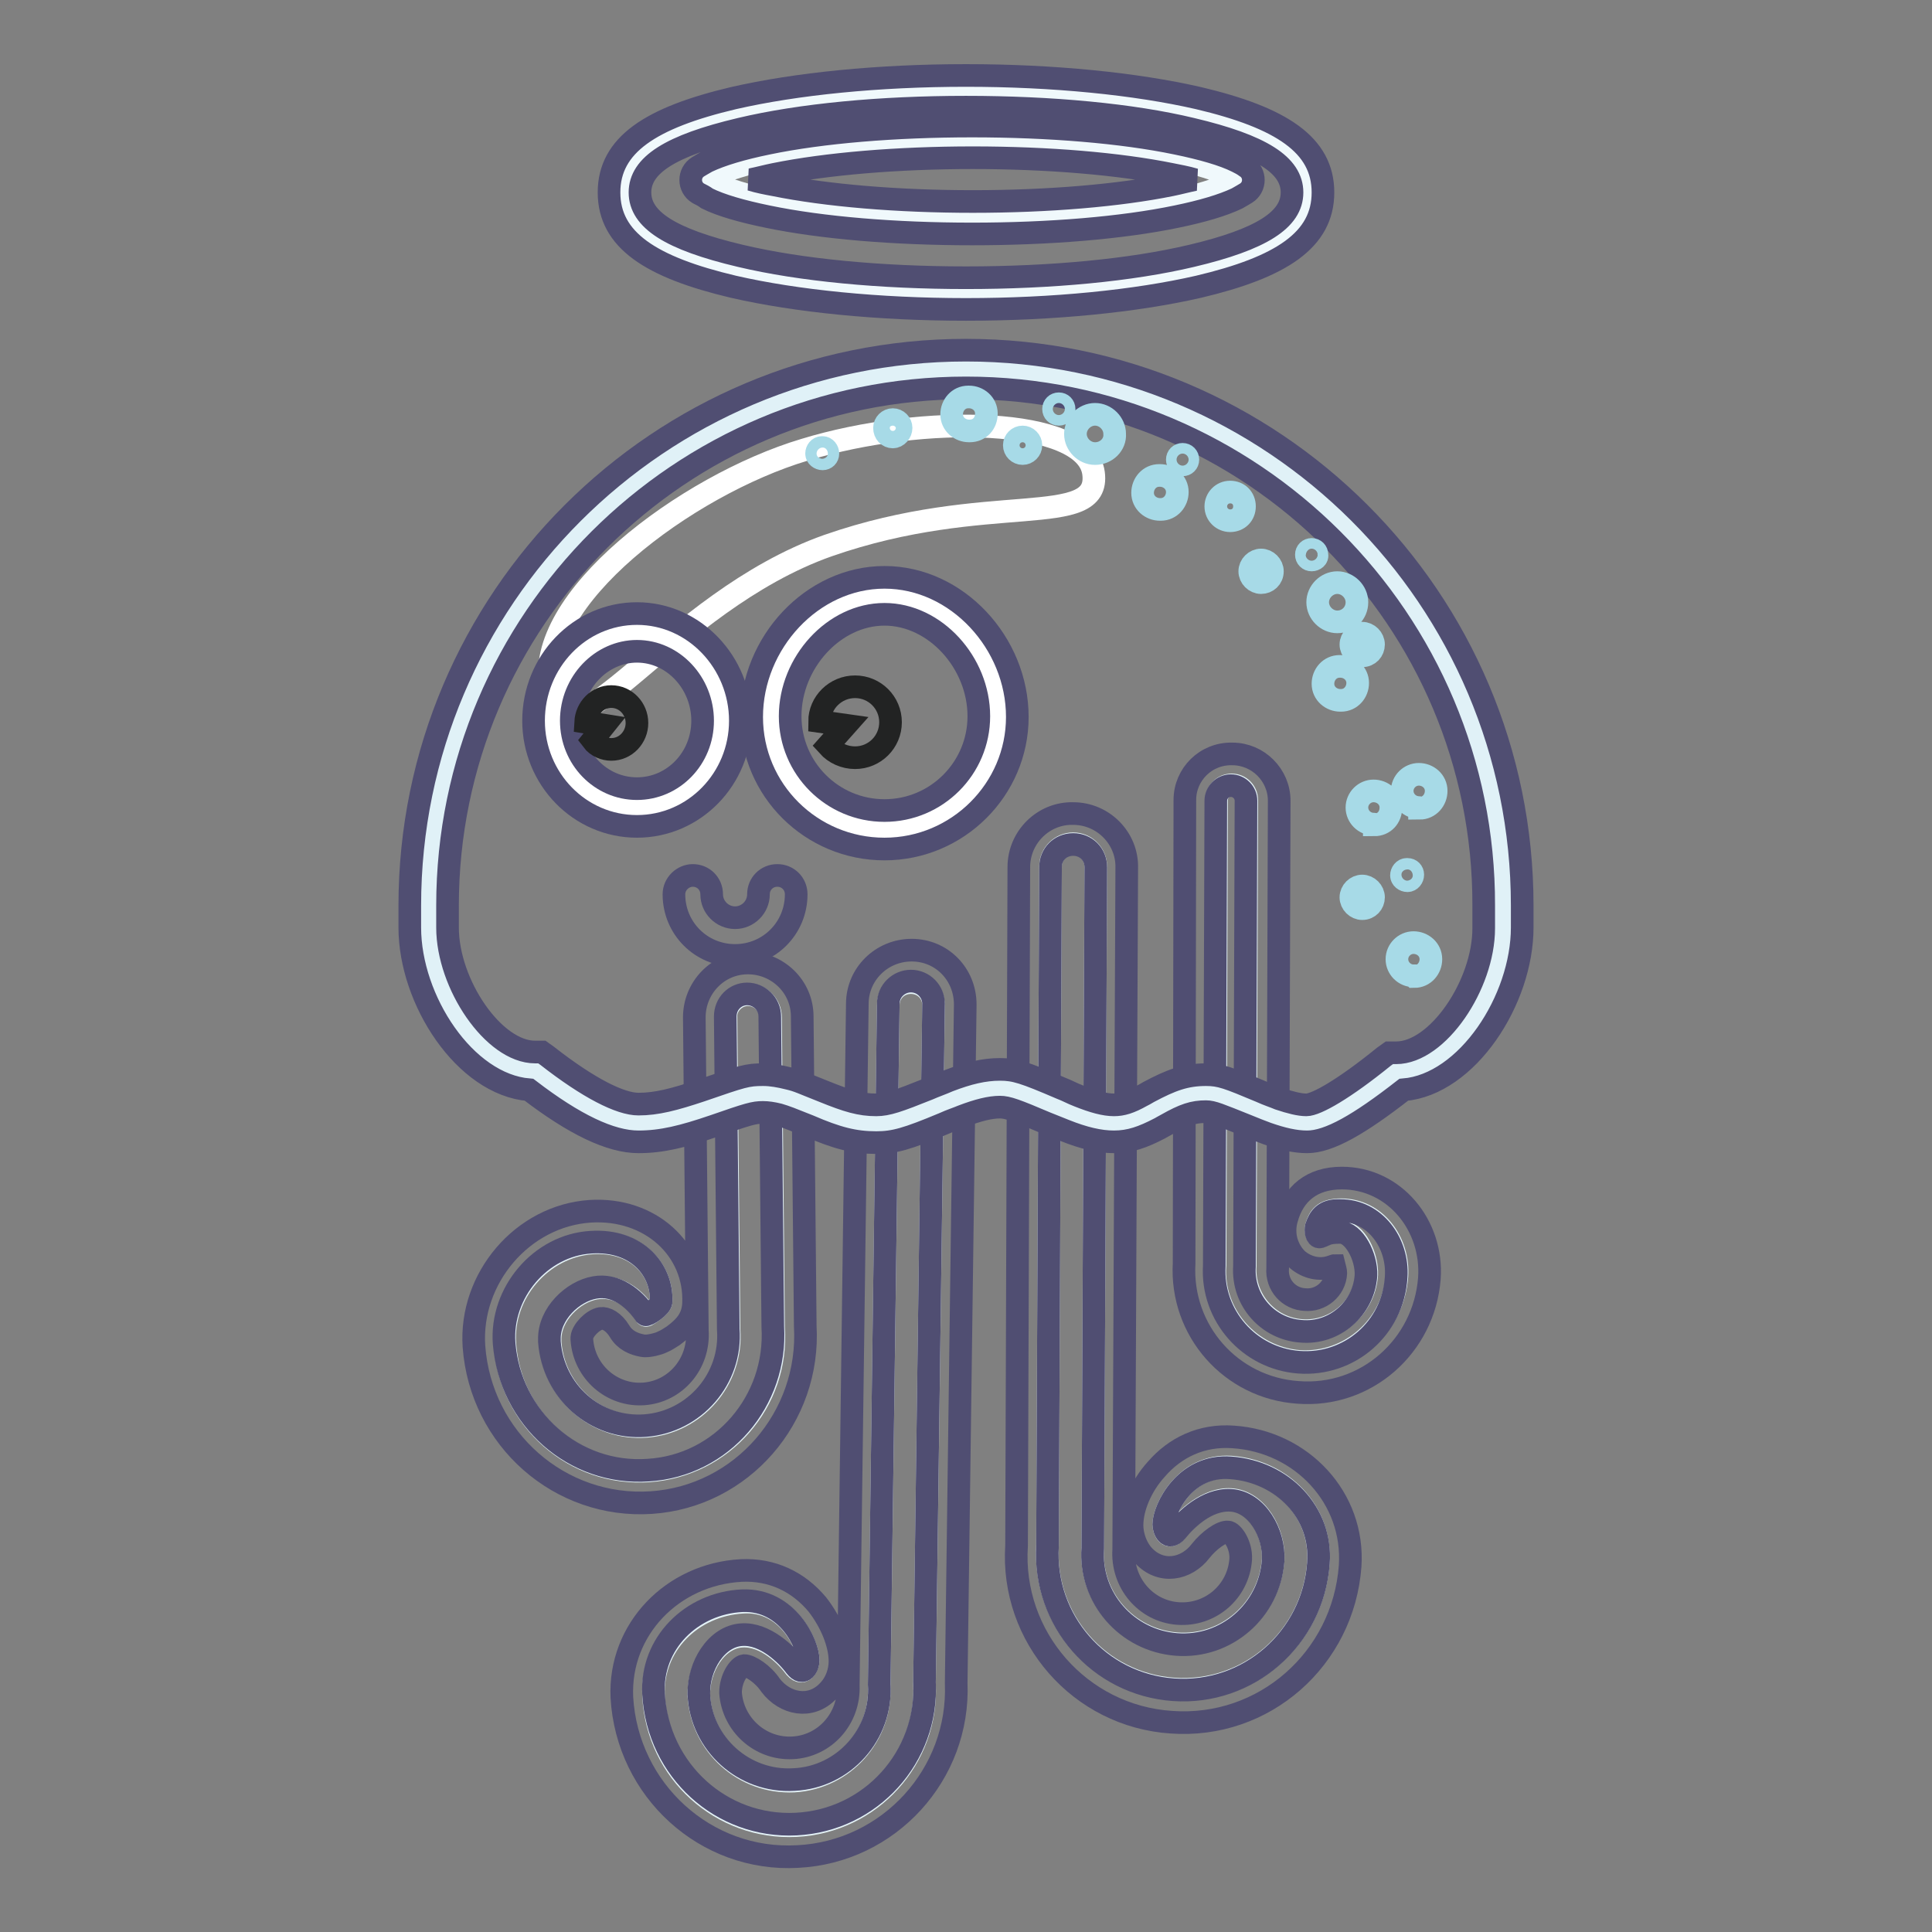 <?xml version="1.0" encoding="utf-8"?>
<!-- Svg Vector Icons : http://www.onlinewebfonts.com/icon -->
<!DOCTYPE svg PUBLIC "-//W3C//DTD SVG 1.1//EN" "http://www.w3.org/Graphics/SVG/1.1/DTD/svg11.dtd">
<svg version="1.1" xmlns="http://www.w3.org/2000/svg" xmlns:xlink="http://www.w3.org/1999/xlink" x="0px" y="0px" viewBox="0 0 256 256" enable-background="new 0 0 256 256" xml:space="preserve">
<rect x="0" y="0" width="256" height="256" fill="#808080" stroke="none"/>
<g> <path stroke-width="3" fill-opacity="0" stroke="#e4f3f8"  d="M87.6,172.5c0.2-4.2-3.2-8.2-9.2-7.8c-6.7,0.5-12,6.7-11.5,13.4c0.7,10,9.2,17.5,19.1,16.8 c9.8-0.7,17.2-9.2,16.5-19l-0.4-41.1c0-1.7-1.4-3-3-3c-1.6,0-3,1.4-2.9,3l0.4,41.4c0.5,6.6-4.5,12.3-11,12.8 c-6.5,0.5-12.2-4.5-12.7-11.1c0-0.1,0-0.2,0-0.3c-0.1-3.4,3.1-6.4,6-6.9c2.9-0.5,5.3,1.3,6.7,3.6C85.6,174.4,87.6,173.1,87.6,172.5 L87.6,172.5z"/> <path stroke-width="3" fill-opacity="0" stroke="#504e72"  d="M87.6,172.5c0,0.6-1.9,1.9-2.1,1.7c-1.5-2.2-3.9-4.1-6.7-3.6c-2.9,0.5-6.1,3.5-6,6.9c0,0.1,0,0.2,0,0.3 c0.5,6.6,6.1,11.6,12.7,11.1c6.5-0.5,11.5-6.2,11-12.8l-0.4-41.4c0-1.7,1.3-3,2.9-3c1.6,0,3,1.3,3,3l0.4,41.1 c0.6,9.8-6.7,18.4-16.5,19c-9.8,0.7-18.3-6.8-19.1-16.8c-0.5-6.7,4.8-13,11.5-13.4C84.4,164.2,87.8,168.3,87.6,172.5L87.6,172.5z  M106.3,134.7c0-4-3.3-7.1-7.2-7.1c-4,0-7.1,3.3-7.1,7.2l0.4,41.5c0.3,4.4-2.9,8.1-7.1,8.4s-7.9-2.9-8.2-7.2c0-0.1,0-0.2,0-0.3 c0.1-0.9,1.4-2.3,2.5-2.5c0.7-0.1,1.7,0.4,2.5,1.7c0.7,1.2,1.9,1.7,3,1.9c0.5,0.1,1,0,1.5-0.1c0.4-0.1,0.8-0.2,1.2-0.4 c0.5-0.2,0.9-0.5,1.4-0.8c1.6-1.2,2.6-2.3,2.7-4.3c0.3-7.1-5.7-12.7-13.7-12.2c-9,0.6-16,8.9-15.4,17.9 c0.9,12.3,11.4,21.5,23.5,20.7c12-0.8,21.1-11.3,20.4-23.4L106.3,134.7L106.3,134.7z"/> <path stroke-width="3" fill-opacity="0" stroke="#e4f3f8"  d="M154.2,202c0-2,2.8-8,8.9-7.6c6.8,0.5,12,5.9,11.6,12.6c-0.7,10.1-9.3,17.5-19.2,16.8 c-9.9-0.7-17.3-9.2-16.7-19.1l0.4-89.9c0-1.7,1.4-3,3-3c0,0,0,0,0,0c1.7,0,3,1.4,3,3l-0.4,90.2c-0.5,6.6,4.5,12.3,11.1,12.8 c6.6,0.5,12.3-4.5,12.8-11.1c0.2-3.7-2.2-7.8-5.6-8c-3.1-0.2-6,2.6-7.2,4.1C154.8,204.3,154.2,202.7,154.2,202L154.2,202z"/> <path stroke-width="3" fill-opacity="0" stroke="#504e72"  d="M154.2,202c0,0.7,0.6,2.2,1.7,0.9c1.2-1.5,4-4.3,7.2-4.1c3.4,0.2,5.8,4.3,5.6,8 c-0.5,6.6-6.2,11.6-12.8,11.1c-6.6-0.5-11.6-6.2-11.1-12.8l0.4-90.2c0-1.7-1.3-3-3-3l0,0c-1.7,0-3,1.3-3,3l0,0l-0.4,89.9 c-0.6,9.9,6.8,18.4,16.7,19.1c9.9,0.7,18.5-6.8,19.2-16.8c0.5-6.7-4.8-12.1-11.6-12.6C157,194,154.2,200,154.2,202L154.2,202z  M135,114.9c0-4,3.3-7.2,7.2-7.1c4,0,7.2,3.3,7.1,7.2l-0.4,90.3c-0.3,4.4,2.9,8.2,7.2,8.5c4.3,0.3,8-2.9,8.3-7.2 c0.1-1.9-1.1-3.6-1.7-3.6c-0.8-0.1-2.5,1.1-3.6,2.5c-1.9,2.5-5.3,3.1-7.6,0.6c-1-1.1-1.5-2.7-1.5-4c0-2.3,1.2-5.2,3.2-7.4 c2.5-2.9,6-4.6,10.2-4.3c9.1,0.6,16.1,8.1,15.5,17.1c-0.9,12.3-11.4,21.6-23.7,20.7c-12.1-0.8-21.3-11.3-20.5-23.4L135,114.9 L135,114.9z"/> <path stroke-width="3" fill-opacity="0" stroke="#e4f3f8"  d="M107.1,220c0-2-2.7-8.1-8.7-7.7c-6.8,0.4-12.1,5.7-11.8,12.4c0.5,10.1,9,17.7,18.9,17.2 c9.9-0.5,17.5-8.9,17-18.8l1.2-89.9c0-1.7-1.3-3-3-3c-1.7,0-3,1.3-3,3l0,0l-1.2,90.2c0.3,6.6-4.7,12.2-11.3,12.6 c-6.6,0.3-12.2-4.7-12.6-11.3c-0.1-3.7,2.3-7.7,5.7-7.9c3.2-0.2,6,2.7,7.1,4.2C106.5,222.2,107.1,220.6,107.1,220z"/> <path stroke-width="3" fill-opacity="0" stroke="#504e72"  d="M107.1,220c0,0.7-0.6,2.2-1.7,0.8c-1.1-1.5-4-4.4-7.1-4.2c-3.4,0.2-5.8,4.2-5.7,7.9 c0.3,6.6,6,11.7,12.6,11.3c6.6-0.3,11.7-6,11.3-12.6l1.2-90.2c0-1.7,1.4-3,3-3l0,0c1.7,0,3,1.4,3,3l0,0l-1.2,89.9 c0.5,9.9-7.1,18.3-17,18.8c-9.9,0.5-18.3-7.1-18.9-17.2c-0.4-6.7,5-12.1,11.8-12.4C104.4,211.9,107.1,217.9,107.1,220L107.1,220z  M127.9,133.1c0-4-3.1-7.2-7.1-7.2c-4,0-7.2,3.2-7.2,7.1l-1.2,90.3c0.2,4.4-3.1,8.1-7.4,8.3c-4.3,0.2-7.9-3.1-8.2-7.3 c0-1.9,1.1-3.5,1.8-3.6c0.8,0,2.5,1.1,3.5,2.6c1.9,2.5,5.3,3.2,7.6,0.8c1.1-1.1,1.6-2.6,1.6-4c0-2.3-1.2-5.2-3-7.5 c-2.5-3-6-4.7-10.1-4.5c-9.1,0.5-16.2,7.8-15.8,16.8c0.7,12.3,11.1,21.8,23.3,21.1c12.1-0.6,21.5-10.9,21-23L127.9,133.1 L127.9,133.1z"/> <path stroke-width="3" fill-opacity="0" stroke="#e4f3f8"  d="M174.4,162.6c0.4-1.3,0.9-2.3,3.3-2.3c4.6,0,7.7,4.3,7.4,8.8c-0.5,6.7-6.3,11.7-12.9,11.3 c-6.6-0.5-11.7-6.2-11.2-12.8l0.2-61.6c0-1.1,0.9-2,2-2c0,0,0,0,0,0c1.1,0,2,0.9,2,2l-0.2,61.7c-0.3,4.4,3,8.3,7.5,8.6 c4.4,0.3,8.3-3,8.6-7.4c0.1-2.5-1.5-5.7-3.4-5.7c-1.8,0-1.9,0.3-2.7,0.6C174.5,164.1,174.3,163,174.4,162.6L174.4,162.6z"/> <path stroke-width="3" fill-opacity="0" stroke="#504e72"  d="M174.4,162.6c-0.1,0.4,0,1.4,0.5,1.3c0.9-0.3,0.9-0.6,2.7-0.6c1.8,0,3.5,3.2,3.4,5.7 c-0.3,4.4-4.2,7.8-8.6,7.4c-4.4-0.3-7.8-4.1-7.5-8.6l0.2-61.7c0-1.1-0.9-2-2-2c-1.1,0-2,0.9-2,2c0,0,0,0,0,0l-0.2,61.6 c-0.4,6.6,4.6,12.3,11.2,12.8c6.7,0.5,12.5-4.5,12.9-11.3c0.3-4.5-2.8-8.8-7.4-8.8C175.4,160.3,174.8,161.4,174.4,162.6 L174.4,162.6z M157,106c0-3.4,2.8-6.2,6.3-6.1c3.4,0,6.2,2.8,6.2,6.2l-0.2,61.9c-0.2,2.3,1.5,4.1,3.6,4.2c2.1,0.2,4-1.4,4.1-3.5 c0-0.3-0.1-0.6-0.2-1c-0.1,0-0.2,0.1-0.3,0.1c-1.6,0.6-3.3,0.2-4.6-0.9c-0.7-0.7-1.1-1.4-1.4-2.3c-0.3-1-0.3-2.1,0-3.1 c0.9-3.3,3.3-5.4,7.3-5.4c7,0,12.1,6.3,11.6,13.3c-0.7,9-8.4,15.8-17.4,15.1c-8.9-0.6-15.6-8.2-15.1-17.1L157,106z"/> <path stroke-width="3" fill-opacity="0" stroke="#e0f1f7"  d="M128,48.9c39.3,0,71.2,31.8,71.2,71.1v2.9c0,7.8-6.3,19.1-14.2,19.1c-5.8,4.6-9.7,6.9-11.8,6.9 c-4.5,0-10-3.9-13.4-3.9c-5.4,0-7.7,3.9-12.2,3.9c-5,0-11.4-4.7-15.1-4.7c-5.4,0-11.7,4.7-16.4,4.7c-5.9,0-10.3-3.9-15-3.9 c-4.1,0-10,3.9-16.5,3.9c-3.1,0-7.7-2.3-13.6-6.9c-7.8,0-14.2-11.2-14.2-19.1V120C56.8,80.8,88.7,48.9,128,48.9L128,48.9z"/> <path stroke-width="3" fill-opacity="0" stroke="#504e72"  d="M128,51.4c-37.9,0-68.7,30.7-68.7,68.6v2.9c0,7.5,6.1,16.5,11.6,16.5h0.9l0.7,0.5c5.5,4.3,9.7,6.4,12.1,6.4 c2.4,0,4.7-0.6,8.3-1.8c5.5-1.9,6.1-2.1,8.2-2.1c1.1,0,2.2,0.2,3.4,0.5c1.3,0.3,1.8,0.6,4.6,1.7c3.2,1.3,4.9,1.8,7,1.8 c1.5,0,2.9-0.5,6.9-2.1c0.9-0.4,1.8-0.7,2.7-1.1c2.6-1,4.7-1.5,6.8-1.5c2,0,3.2,0.4,8.1,2.5c0.8,0.3,1.5,0.7,2.3,1 c2,0.8,3.5,1.2,4.7,1.2c1.1,0,2.1-0.3,3.7-1.2c0.2-0.1,0.4-0.2,0.9-0.5c3-1.6,4.9-2.3,7.6-2.3c1.9,0,2.9,0.4,7.2,2.2 c1.1,0.5,1.8,0.7,2.5,1c1.5,0.5,2.7,0.8,3.6,0.8c1.3,0,5-2.1,10.3-6.4l0.7-0.5h0.9c5.5,0,11.6-9,11.6-16.5V120 C196.7,82.1,165.9,51.4,128,51.4L128,51.4z M54.3,122.9V120c0-40.6,33-73.6,73.7-73.6c40.7,0,73.7,32.9,73.7,73.6v2.9 c0,9.6-7.3,20.8-15.7,21.5c-5.9,4.6-9.9,6.9-12.8,6.9c-1.6,0-3.3-0.4-5.3-1.1c-0.8-0.3-1.6-0.6-2.8-1.1c-3.5-1.4-4.4-1.8-5.3-1.8 c-1.7,0-2.9,0.4-5.2,1.7c-0.4,0.2-0.7,0.4-0.9,0.5c-2.3,1.2-4,1.8-6.1,1.8c-1.9,0-4-0.5-6.5-1.5c-0.8-0.3-1.7-0.7-2.5-1 c-4-1.7-5.1-2.1-6.1-2.1c-1.3,0-2.9,0.4-5,1.2c-0.7,0.3-1.4,0.5-2.5,1c-4.8,2-6.5,2.5-8.9,2.5c-2.9,0-5.2-0.6-8.9-2.2 c-2.5-1-3-1.2-4-1.5c-0.8-0.2-1.5-0.3-2.1-0.3c-1.2,0-1.9,0.2-6.5,1.8c-4.1,1.4-6.9,2.1-10,2.1c-3.7,0-8.5-2.3-14.5-6.9 C61.6,143.7,54.3,132.5,54.3,122.9L54.3,122.9z"/> <path stroke-width="3" fill-opacity="0" stroke="#ffffff"  d="M109.7,72.3c21.2-7.4,36.2-2,35.2-9.6c-1-7.5-22.6-7.9-38.3-3.1c-15.7,4.7-36.1,20-33.6,31.6 C75.4,102.8,88.5,79.8,109.7,72.3z"/> <path stroke-width="3" fill-opacity="0" stroke="#a7dae7"  d="M153.7,67.5c-1.2,0-2.3-0.9-2.3-2.2c0-1.2,0.9-2.3,2.2-2.3c0,0,0.1,0,0.1,0c1.2,0,2.3,0.9,2.3,2.2 c0,1.2-0.9,2.3-2.2,2.3C153.8,67.5,153.8,67.5,153.7,67.5z M167.1,77.2c-0.8,0-1.5-0.7-1.5-1.5c0-0.8,0.7-1.5,1.5-1.5 c0.8,0,1.5,0.7,1.5,1.5C168.6,76.6,167.9,77.2,167.1,77.2z M135.5,60.1c-0.6,0-1.1-0.5-1.1-1.1s0.5-1.1,1.1-1.1 c0.6,0,1.1,0.5,1.1,1.1S136.1,60.1,135.5,60.1z M118.3,57.9c-0.6,0-1.1-0.5-1.1-1.2c0-0.6,0.5-1.1,1.1-1.1c0.6,0,1.1,0.5,1.1,1.1 S118.9,57.9,118.3,57.9z M109,60.8c-0.4,0-0.8-0.3-0.8-0.7c0-0.4,0.3-0.8,0.7-0.8c0,0,0,0,0.1,0c0.4,0,0.7,0.4,0.7,0.8 C109.7,60.5,109.4,60.8,109,60.8z M140.3,54.9c-0.4,0-0.7-0.3-0.7-0.7c0-0.4,0.3-0.7,0.7-0.7c0,0,0,0,0,0c0.4,0,0.7,0.3,0.7,0.7 C141,54.6,140.7,54.9,140.3,54.9z M156.7,61.6c-0.4,0-0.7-0.3-0.7-0.7c0-0.4,0.3-0.7,0.7-0.7c0.4,0,0.7,0.3,0.7,0.7 S157.1,61.6,156.7,61.6L156.7,61.6z M173.8,74.2c-0.4,0-0.7-0.3-0.7-0.7c0-0.4,0.3-0.7,0.7-0.7c0.4,0,0.7,0.3,0.7,0.7 C174.6,73.9,174.2,74.2,173.8,74.2z M177.6,92.8c-1.2,0-2.3-0.9-2.3-2.2c0-1.2,0.9-2.3,2.2-2.3c0,0,0.1,0,0.1,0 c1.2,0,2.3,0.9,2.3,2.2c0,1.2-0.9,2.3-2.2,2.3C177.6,92.8,177.6,92.8,177.6,92.8z M188,107c-1.2,0-2.2-1-2.2-2.2v0 c0-1.2,1-2.2,2.2-2.2c0,0,0,0,0,0c1.2,0,2.3,0.9,2.3,2.2c0,1.2-0.9,2.3-2.2,2.3C188.1,107,188,107,188,107L188,107z M182,109.2 c-1.2,0-2.2-1-2.2-2.2s1-2.2,2.2-2.2c1.2,0,2.3,0.9,2.3,2.2s-0.9,2.3-2.2,2.3C182.1,109.2,182.1,109.2,182,109.2z M187.3,129.3 c-1.2,0-2.2-1-2.2-2.2s1-2.2,2.2-2.2c1.2,0,2.3,0.9,2.3,2.2c0,1.2-0.9,2.3-2.2,2.3C187.3,129.3,187.3,129.3,187.3,129.3z  M128.4,57.1c-1.2,0-2.3-0.9-2.3-2.2c0-1.2,0.9-2.3,2.2-2.3c0,0,0.1,0,0.1,0c1.2,0,2.3,0.9,2.3,2.2s-0.9,2.3-2.2,2.3 C128.5,57.1,128.4,57.1,128.4,57.1z M186.5,116.7c-0.4,0-0.8-0.3-0.8-0.7c0-0.4,0.3-0.8,0.7-0.8c0,0,0,0,0.1,0 c0.4,0,0.7,0.3,0.7,0.7C187.2,116.3,186.9,116.7,186.5,116.7z M163,69c-1,0-1.9-0.8-1.9-1.9c0-1,0.8-1.9,1.9-1.9s1.9,0.8,1.9,1.9 C164.9,68.2,164.1,69,163,69z M145.1,60.1c-1.4,0-2.6-1.2-2.6-2.6c0-1.4,1.2-2.6,2.6-2.6c1.4,0,2.6,1.2,2.6,2.6 C147.8,58.9,146.6,60.1,145.1,60.1z M180.5,86.9c-0.8,0-1.5-0.7-1.5-1.5c0-0.8,0.7-1.5,1.5-1.5c0.8,0,1.5,0.7,1.5,1.5 C182,86.2,181.4,86.9,180.5,86.9z M177.2,82.4c-1.4,0-2.6-1.2-2.6-2.6c0-1.4,1.2-2.6,2.6-2.6c1.4,0,2.6,1.2,2.6,2.6v0 C179.8,81.3,178.6,82.4,177.2,82.4C177.2,82.4,177.2,82.4,177.2,82.4z M153,78L153,78z M180.5,120.4c-0.8,0-1.5-0.7-1.5-1.5 c0-0.8,0.7-1.5,1.5-1.5c0.8,0,1.5,0.7,1.5,1.5C182,119.7,181.4,120.4,180.5,120.4z"/> <path stroke-width="3" fill-opacity="0" stroke="#ffffff"  d="M84.4,107c6.2,0,11.2-5.2,11.2-11.5s-5-11.7-11.2-11.7c-6.2,0-11.2,5.3-11.2,11.7S78.2,107,84.4,107z"/> <path stroke-width="3" fill-opacity="0" stroke="#504e72"  d="M84.4,109.5c-7.6,0-13.7-6.3-13.7-14c0-7.8,6.1-14.2,13.7-14.2c7.6,0,13.7,6.5,13.7,14.2 C98.1,103.2,92,109.5,84.4,109.5L84.4,109.5z M84.4,104.5c4.8,0,8.7-4,8.7-9c0-5-3.9-9.2-8.7-9.2c-4.7,0-8.7,4.1-8.7,9.2 C75.7,100.5,79.6,104.5,84.4,104.5z"/> <path stroke-width="3" fill-opacity="0" stroke="#222323"  d="M78.5,98.1c0.6,0.8,1.6,1.2,2.5,1.2c1.9,0,3.4-1.6,3.4-3.5c0-1.9-1.5-3.5-3.4-3.5c-1.8,0-3.3,1.5-3.4,3.4 l2.5,0.4L78.5,98.1z"/> <path stroke-width="3" fill-opacity="0" stroke="#ffffff"  d="M117.2,110c8.3,0,15-6.7,15-15c0-8.3-6.7-16-15-16c-8.3,0-15,7.7-15,16C102.2,103.2,108.9,110,117.2,110z" /> <path stroke-width="3" fill-opacity="0" stroke="#504e72"  d="M117.2,112.5c-9.7,0-17.6-7.8-17.6-17.5c0-9.8,8-18.5,17.6-18.5s17.6,8.7,17.6,18.5 C134.8,104.6,126.9,112.5,117.2,112.5L117.2,112.5z M117.2,107.4c6.9,0,12.5-5.6,12.5-12.5c0-7.1-5.8-13.5-12.5-13.5 c-6.7,0-12.5,6.4-12.5,13.5C104.7,101.8,110.3,107.4,117.2,107.4z"/> <path stroke-width="3" fill-opacity="0" stroke="#222323"  d="M109.7,98.8c0.9,1,2.2,1.6,3.6,1.6c2.6,0,4.7-2.1,4.7-4.7l0,0c0-2.6-2.1-4.7-4.7-4.7 c-2.6,0-4.7,2.1-4.7,4.6l3.5,0.5L109.7,98.8z"/> <path stroke-width="3" fill-opacity="0" stroke="#504e72"  d="M89.3,118.5c0,4.5,3.6,8.1,8.1,8.1c4.5,0,8.1-3.6,8.1-8.1c0-1.4-1.1-2.5-2.5-2.5c-1.4,0-2.5,1.1-2.5,2.5 c0,0,0,0,0,0c0,1.7-1.4,3.1-3.1,3.1c-1.7,0-3.1-1.4-3.1-3.1c0-1.4-1.1-2.5-2.5-2.5C90.5,116,89.3,117.1,89.3,118.5 C89.3,118.5,89.3,118.5,89.3,118.5L89.3,118.5z"/> <path stroke-width="3" fill-opacity="0" stroke="#f0f9fc"  d="M128,38.9c-11.5,0-22.3-1.1-30.3-3c-9.4-2.2-14.9-5.2-14.9-10.4s5.4-8.2,14.9-10.4c8.1-1.9,18.8-3,30.3-3 s22.3,1.1,30.3,3c9.4,2.2,14.9,5.2,14.9,10.4s-5.4,8.2-14.9,10.4C150.3,37.8,139.5,38.9,128,38.9z M94.6,24.3 c1.7,0.8,4.3,1.6,7.5,2.3c7,1.4,16.5,2.2,26.7,2.2c10.2,0,19.7-0.8,26.7-2.2c3.3-0.7,5.9-1.5,7.5-2.3c0.4-0.2,0.7-0.4,0.9-0.5 c-0.3-0.2-0.6-0.4-0.9-0.5c-1.7-0.8-4.2-1.6-7.5-2.3c-7-1.4-16.5-2.2-26.7-2.2c-10.2,0-19.7,0.8-26.7,2.2c-3.3,0.7-5.9,1.5-7.5,2.3 c-0.4,0.2-0.7,0.4-0.9,0.5C93.9,24,94.2,24.2,94.6,24.3z"/> <path stroke-width="3" fill-opacity="0" stroke="#504e72"  d="M128,36.8c11.3,0,21.9-1,29.9-2.9c9.3-2.2,13.3-4.8,13.3-8.4s-4-6.2-13.3-8.4c-7.9-1.9-18.6-2.9-29.9-2.9 c-11.3,0-21.9,1-29.9,2.9c-9.3,2.2-13.3,4.8-13.3,8.4s4,6.2,13.3,8.4C106.1,35.8,116.7,36.8,128,36.8z M128,41 c-11.6,0-22.5-1.1-30.8-3c-11-2.6-16.5-6.2-16.5-12.5s5.5-9.9,16.5-12.5c8.3-1.9,19.2-3,30.8-3c11.6,0,22.5,1.1,30.8,3 c11,2.6,16.5,6.2,16.5,12.5s-5.5,9.9-16.5,12.5C150.5,39.9,139.6,41,128,41z M92.5,25.6c-1.3-0.8-1.3-2.7,0-3.5 c0.3-0.2,0.7-0.4,1.2-0.7c1.9-0.9,4.6-1.7,8-2.4c7.2-1.5,16.9-2.3,27.1-2.3c10.2,0,19.9,0.8,27.1,2.3c3.4,0.7,6.2,1.5,8,2.4 c0.4,0.2,0.8,0.4,1.2,0.7c1.3,0.8,1.3,2.7,0,3.5c-0.3,0.2-0.7,0.4-1.2,0.7c-1.9,0.9-4.6,1.7-8,2.4c-7.2,1.5-16.9,2.3-27.1,2.3 c-10.2,0-19.9-0.8-27.1-2.3c-3.4-0.7-6.2-1.5-8-2.4C93.3,26,92.9,25.8,92.5,25.6z M102.6,24.5c6.9,1.4,16.3,2.2,26.3,2.2 c10,0,19.4-0.8,26.3-2.2c1-0.2,2.1-0.5,3.1-0.7c-1-0.3-2.1-0.5-3.1-0.7c-6.9-1.4-16.3-2.2-26.3-2.2c-10,0-19.4,0.8-26.3,2.2 c-1,0.2-2.1,0.5-3.1,0.7C100.5,24.1,101.5,24.3,102.6,24.5z"/></g>
</svg>